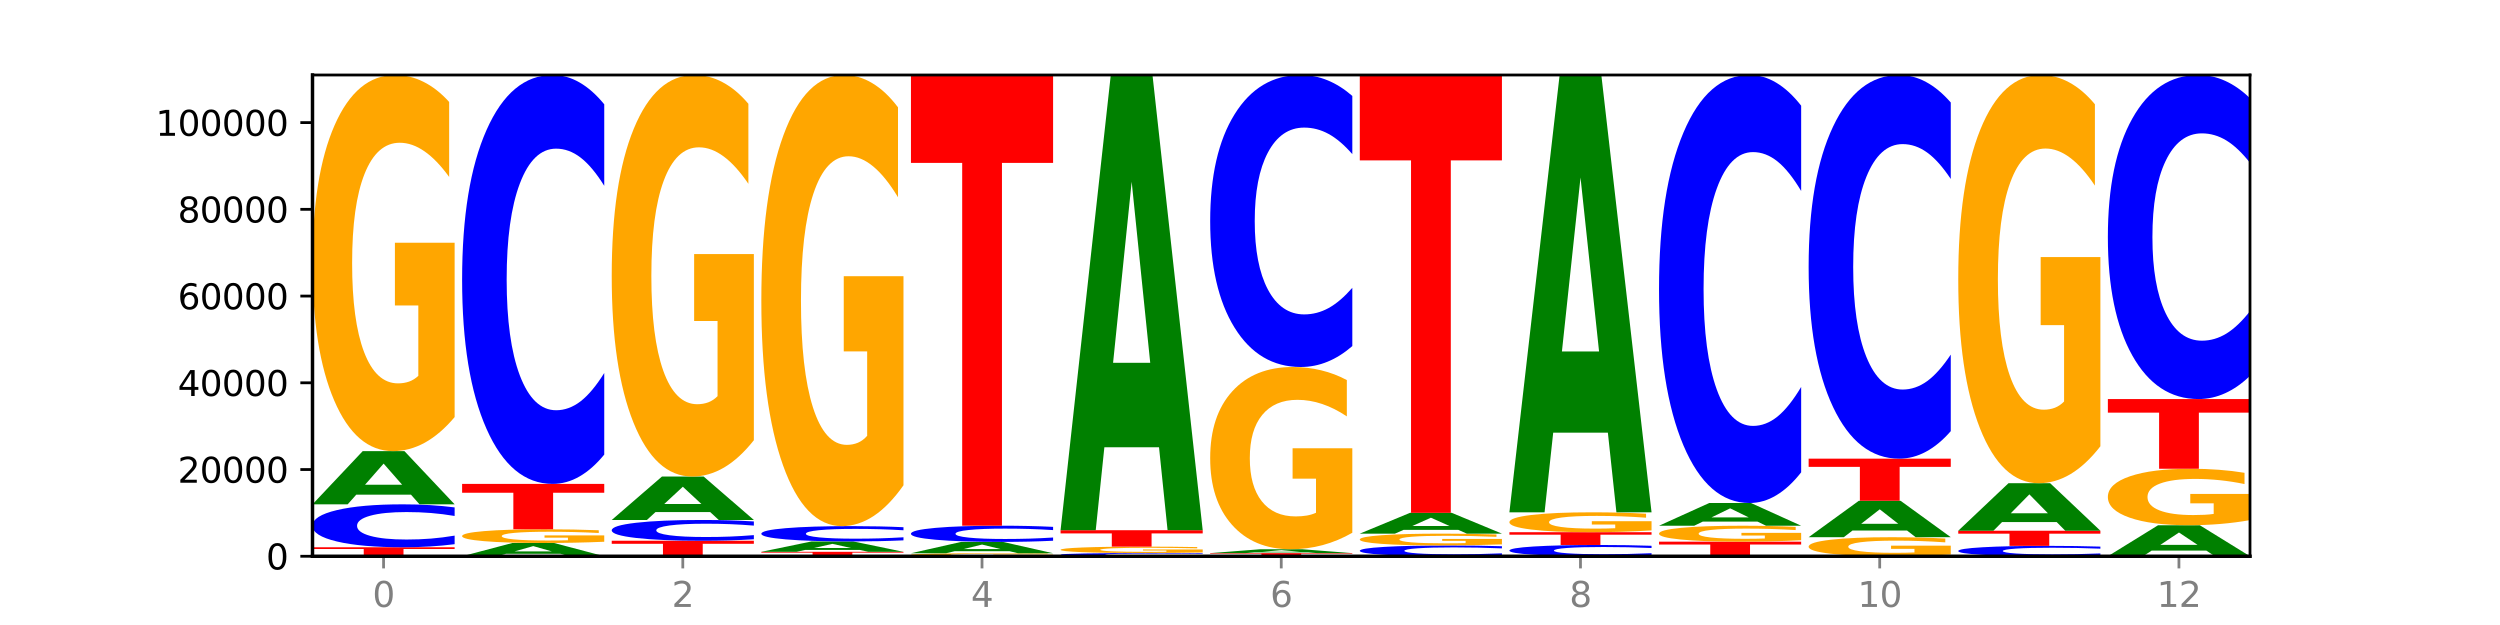 <?xml version="1.0" encoding="utf-8" standalone="no"?>
<!DOCTYPE svg PUBLIC "-//W3C//DTD SVG 1.1//EN"
  "http://www.w3.org/Graphics/SVG/1.1/DTD/svg11.dtd">
<svg xmlns:xlink="http://www.w3.org/1999/xlink" width="720pt" height="180pt" viewBox="0 0 720 180" xmlns="http://www.w3.org/2000/svg" version="1.1">
 <defs>
  <style type="text/css">*{stroke-linejoin: round; stroke-linecap: butt}</style>
 </defs>
 <g id="figure_1">
  <g id="patch_1">
   <path d="M 0 180 
L 720 180 
L 720 0 
L 0 0 
z
" style="fill: #ffffff"/>
  </g>
  <g id="axes_1">
   <g id="patch_2">
    <path d="M 90 160.2 
L 648 160.2 
L 648 21.6 
L 90 21.6 
z
" style="fill: #ffffff"/>
   </g>
   <g id="line2d_1">
    <path d="M 90 160.2 
L 648 160.2 
" clip-path="url(#p55a8024dea)" style="fill: none; stroke: #000000; stroke-width: 0.5; stroke-linecap: square"/>
   </g>
   <g id="patch_3">
    <path d="M 90 157.614 
L 130.934 157.614 
L 130.934 158.118 
L 116.208 158.118 
L 116.208 160.2 
L 104.755 160.2 
L 104.755 158.118 
L 90 158.118 
L 90 157.614 
z
" clip-path="url(#p55a8024dea)" style="fill: #ff0000"/>
   </g>
   <g id="patch_4">
    <path d="M 130.934 156.727 
Q 127.51 157.167 123.808 157.389 
Q 120.105 157.614 116.073 157.614 
Q 104.047 157.614 97.024 155.948 
Q 90 154.282 90 151.434 
Q 90 148.575 97.024 146.912 
Q 104.047 145.246 116.073 145.246 
Q 120.105 145.246 123.808 145.471 
Q 127.51 145.693 130.934 146.133 
L 130.934 148.598 
Q 127.479 148.015 124.127 147.745 
Q 120.776 147.474 117.073 147.474 
Q 110.431 147.474 106.625 148.529 
Q 102.83 149.582 102.83 151.434 
Q 102.83 153.278 106.625 154.333 
Q 110.431 155.386 117.073 155.386 
Q 120.776 155.386 124.127 155.115 
Q 127.479 154.842 130.934 154.259 
L 130.934 156.727 
z
" clip-path="url(#p55a8024dea)" style="fill: #0000ff"/>
   </g>
   <g id="patch_5">
    <path d="M 118.355 142.455 
L 102.613 142.455 
L 100.127 145.246 
L 90 145.246 
L 104.462 129.923 
L 116.472 129.923 
L 130.934 145.246 
L 120.816 145.246 
L 118.355 142.455 
z
M 105.123 139.611 
L 115.819 139.611 
L 110.48 133.515 
L 105.123 139.611 
z
" clip-path="url(#p55a8024dea)" style="fill: #008000"/>
   </g>
   <g id="patch_6">
    <path d="M 130.934 120.122 
Q 126.806 125.022 122.366 127.484 
Q 117.926 129.923 113.192 129.923 
Q 102.495 129.923 96.247 115.333 
Q 90 100.744 90 75.795 
Q 90 50.555 96.358 36.077 
Q 102.724 21.6 113.797 21.6 
Q 118.063 21.6 121.971 23.569 
Q 125.889 25.516 129.356 29.364 
L 129.356 50.957 
Q 125.779 46.012 122.237 43.573 
Q 118.696 41.112 115.137 41.112 
Q 108.55 41.112 104.981 50.107 
Q 101.412 59.08 101.412 75.795 
Q 101.412 92.353 104.853 101.393 
Q 108.293 110.411 114.623 110.411 
Q 116.348 110.411 117.825 109.896 
Q 119.302 109.359 120.476 108.24 
L 120.476 87.967 
L 113.733 87.967 
L 113.733 69.91 
L 130.934 69.91 
L 130.934 120.122 
z
" clip-path="url(#p55a8024dea)" style="fill: #ffa600"/>
   </g>
   <g id="patch_7">
    <path d="M 161.444 159.504 
L 145.701 159.504 
L 143.216 160.2 
L 133.089 160.2 
L 147.551 156.381 
L 159.561 156.381 
L 174.023 160.2 
L 163.905 160.2 
L 161.444 159.504 
z
M 148.212 158.795 
L 158.908 158.795 
L 153.569 157.276 
L 148.212 158.795 
z
" clip-path="url(#p55a8024dea)" style="fill: #008000"/>
   </g>
   <g id="patch_8">
    <path d="M 174.023 156.024 
Q 169.895 156.202 165.455 156.292 
Q 161.014 156.381 156.281 156.381 
Q 145.584 156.381 139.336 155.849 
Q 133.089 155.317 133.089 154.408 
Q 133.089 153.488 139.446 152.96 
Q 145.813 152.432 156.886 152.432 
Q 161.152 152.432 165.06 152.504 
Q 168.977 152.575 172.445 152.715 
L 172.445 153.502 
Q 168.867 153.322 165.326 153.233 
Q 161.785 153.143 158.226 153.143 
Q 151.639 153.143 148.07 153.471 
Q 144.501 153.798 144.501 154.408 
Q 144.501 155.011 147.941 155.341 
Q 151.382 155.67 157.712 155.67 
Q 159.437 155.67 160.914 155.651 
Q 162.391 155.631 163.565 155.591 
L 163.565 154.852 
L 156.822 154.852 
L 156.822 154.193 
L 174.023 154.193 
L 174.023 156.024 
z
" clip-path="url(#p55a8024dea)" style="fill: #ffa600"/>
   </g>
   <g id="patch_9">
    <path d="M 133.089 139.363 
L 174.023 139.363 
L 174.023 141.912 
L 159.296 141.912 
L 159.296 152.432 
L 147.844 152.432 
L 147.844 141.912 
L 133.089 141.912 
L 133.089 139.363 
z
" clip-path="url(#p55a8024dea)" style="fill: #ff0000"/>
   </g>
   <g id="patch_10">
    <path d="M 174.023 130.922 
Q 170.599 135.106 166.897 137.222 
Q 163.194 139.363 159.161 139.363 
Q 147.136 139.363 140.112 123.502 
Q 133.089 107.641 133.089 80.518 
Q 133.089 53.297 140.112 37.461 
Q 147.136 21.6 159.161 21.6 
Q 163.194 21.6 166.897 23.741 
Q 170.599 25.857 174.023 30.041 
L 174.023 53.516 
Q 170.568 47.97 167.216 45.391 
Q 163.864 42.812 160.162 42.812 
Q 153.52 42.812 149.714 52.859 
Q 145.919 62.881 145.919 80.518 
Q 145.919 98.081 149.714 108.128 
Q 153.52 118.15 160.162 118.15 
Q 163.864 118.15 167.216 115.572 
Q 170.568 112.969 174.023 107.423 
L 174.023 130.922 
z
" clip-path="url(#p55a8024dea)" style="fill: #0000ff"/>
   </g>
   <g id="patch_11">
    <path d="M 176.178 155.74 
L 217.112 155.74 
L 217.112 156.61 
L 202.385 156.61 
L 202.385 160.2 
L 190.933 160.2 
L 190.933 156.61 
L 176.178 156.61 
L 176.178 155.74 
z
" clip-path="url(#p55a8024dea)" style="fill: #ff0000"/>
   </g>
   <g id="patch_12">
    <path d="M 217.112 155.311 
Q 213.688 155.524 209.985 155.631 
Q 206.283 155.74 202.25 155.74 
Q 190.225 155.74 183.201 154.934 
Q 176.178 154.127 176.178 152.747 
Q 176.178 151.363 183.201 150.557 
Q 190.225 149.751 202.25 149.751 
Q 206.283 149.751 209.985 149.86 
Q 213.688 149.967 217.112 150.18 
L 217.112 151.374 
Q 213.657 151.092 210.305 150.961 
Q 206.953 150.83 203.251 150.83 
Q 196.609 150.83 192.803 151.341 
Q 189.008 151.85 189.008 152.747 
Q 189.008 153.641 192.803 154.152 
Q 196.609 154.661 203.251 154.661 
Q 206.953 154.661 210.305 154.53 
Q 213.657 154.398 217.112 154.116 
L 217.112 155.311 
z
" clip-path="url(#p55a8024dea)" style="fill: #0000ff"/>
   </g>
   <g id="patch_13">
    <path d="M 204.533 147.473 
L 188.79 147.473 
L 186.304 149.751 
L 176.178 149.751 
L 190.64 137.246 
L 202.65 137.246 
L 217.112 149.751 
L 206.993 149.751 
L 204.533 147.473 
z
M 191.301 145.152 
L 201.997 145.152 
L 196.657 140.178 
L 191.301 145.152 
z
" clip-path="url(#p55a8024dea)" style="fill: #008000"/>
   </g>
   <g id="patch_14">
    <path d="M 217.112 126.783 
Q 212.984 132.014 208.543 134.642 
Q 204.103 137.246 199.369 137.246 
Q 188.673 137.246 182.425 121.67 
Q 176.178 106.095 176.178 79.459 
Q 176.178 52.512 182.535 37.056 
Q 188.902 21.6 199.975 21.6 
Q 204.241 21.6 208.149 23.702 
Q 212.066 25.781 215.534 29.889 
L 215.534 52.942 
Q 211.956 47.663 208.415 45.059 
Q 204.874 42.431 201.314 42.431 
Q 194.727 42.431 191.159 52.034 
Q 187.59 61.614 187.59 79.459 
Q 187.59 97.137 191.03 106.788 
Q 194.471 116.415 200.801 116.415 
Q 202.525 116.415 204.002 115.865 
Q 205.479 115.292 206.654 114.098 
L 206.654 92.454 
L 199.911 92.454 
L 199.911 73.176 
L 217.112 73.176 
L 217.112 126.783 
z
" clip-path="url(#p55a8024dea)" style="fill: #ffa600"/>
   </g>
   <g id="patch_15">
    <path d="M 219.266 158.922 
L 260.201 158.922 
L 260.201 159.172 
L 245.474 159.172 
L 245.474 160.2 
L 234.022 160.2 
L 234.022 159.172 
L 219.266 159.172 
L 219.266 158.922 
z
" clip-path="url(#p55a8024dea)" style="fill: #ff0000"/>
   </g>
   <g id="patch_16">
    <path d="M 247.622 158.378 
L 231.879 158.378 
L 229.393 158.922 
L 219.266 158.922 
L 233.729 155.935 
L 245.739 155.935 
L 260.201 158.922 
L 250.082 158.922 
L 247.622 158.378 
z
M 234.39 157.824 
L 245.086 157.824 
L 239.746 156.636 
L 234.39 157.824 
z
" clip-path="url(#p55a8024dea)" style="fill: #008000"/>
   </g>
   <g id="patch_17">
    <path d="M 260.201 155.619 
Q 256.777 155.776 253.074 155.855 
Q 249.372 155.935 245.339 155.935 
Q 233.313 155.935 226.29 155.341 
Q 219.266 154.746 219.266 153.73 
Q 219.266 152.71 226.29 152.116 
Q 233.313 151.522 245.339 151.522 
Q 249.372 151.522 253.074 151.602 
Q 256.777 151.681 260.201 151.838 
L 260.201 152.718 
Q 256.746 152.51 253.394 152.413 
Q 250.042 152.317 246.339 152.317 
Q 239.697 152.317 235.892 152.693 
Q 232.096 153.069 232.096 153.73 
Q 232.096 154.388 235.892 154.765 
Q 239.697 155.14 246.339 155.14 
Q 250.042 155.14 253.394 155.044 
Q 256.746 154.946 260.201 154.738 
L 260.201 155.619 
z
" clip-path="url(#p55a8024dea)" style="fill: #0000ff"/>
   </g>
   <g id="patch_18">
    <path d="M 260.201 139.767 
Q 256.072 145.644 251.632 148.596 
Q 247.192 151.522 242.458 151.522 
Q 231.761 151.522 225.514 134.023 
Q 219.266 116.525 219.266 86.601 
Q 219.266 56.328 225.624 38.964 
Q 231.991 21.6 243.064 21.6 
Q 247.33 21.6 251.238 23.962 
Q 255.155 26.297 258.623 30.913 
L 258.623 56.811 
Q 255.045 50.88 251.504 47.955 
Q 247.963 45.003 244.403 45.003 
Q 237.816 45.003 234.248 55.791 
Q 230.679 66.553 230.679 86.601 
Q 230.679 106.461 234.119 117.303 
Q 237.559 128.119 243.889 128.119 
Q 245.614 128.119 247.091 127.502 
Q 248.568 126.858 249.742 125.516 
L 249.742 101.201 
L 243 101.201 
L 243 79.543 
L 260.201 79.543 
L 260.201 139.767 
z
" clip-path="url(#p55a8024dea)" style="fill: #ffa600"/>
   </g>
   <g id="patch_19">
    <path d="M 303.29 160.122 
Q 299.161 160.161 294.721 160.181 
Q 290.281 160.2 285.547 160.2 
Q 274.85 160.2 268.603 160.083 
Q 262.355 159.967 262.355 159.768 
Q 262.355 159.566 268.713 159.45 
Q 275.08 159.335 286.153 159.335 
Q 290.418 159.335 294.327 159.35 
Q 298.244 159.366 301.712 159.397 
L 301.712 159.569 
Q 298.134 159.53 294.593 159.51 
Q 291.051 159.49 287.492 159.49 
Q 280.905 159.49 277.336 159.562 
Q 273.768 159.634 273.768 159.768 
Q 273.768 159.9 277.208 159.972 
Q 280.648 160.044 286.978 160.044 
Q 288.703 160.044 290.18 160.04 
Q 291.657 160.036 292.831 160.027 
L 292.831 159.865 
L 286.088 159.865 
L 286.088 159.721 
L 303.29 159.721 
L 303.29 160.122 
z
" clip-path="url(#p55a8024dea)" style="fill: #ffa600"/>
   </g>
   <g id="patch_20">
    <path d="M 290.71 158.739 
L 274.968 158.739 
L 272.482 159.335 
L 262.355 159.335 
L 276.817 156.068 
L 288.827 156.068 
L 303.29 159.335 
L 293.171 159.335 
L 290.71 158.739 
z
M 277.479 158.133 
L 288.175 158.133 
L 282.835 156.834 
L 277.479 158.133 
z
" clip-path="url(#p55a8024dea)" style="fill: #008000"/>
   </g>
   <g id="patch_21">
    <path d="M 303.29 155.733 
Q 299.865 155.899 296.163 155.983 
Q 292.46 156.068 288.428 156.068 
Q 276.402 156.068 269.379 155.439 
Q 262.355 154.811 262.355 153.736 
Q 262.355 152.658 269.379 152.03 
Q 276.402 151.402 288.428 151.402 
Q 292.46 151.402 296.163 151.487 
Q 299.865 151.57 303.29 151.736 
L 303.29 152.666 
Q 299.835 152.447 296.483 152.344 
Q 293.131 152.242 289.428 152.242 
Q 282.786 152.242 278.981 152.64 
Q 275.185 153.037 275.185 153.736 
Q 275.185 154.432 278.981 154.83 
Q 282.786 155.227 289.428 155.227 
Q 293.131 155.227 296.483 155.125 
Q 299.835 155.022 303.29 154.802 
L 303.29 155.733 
z
" clip-path="url(#p55a8024dea)" style="fill: #0000ff"/>
   </g>
   <g id="patch_22">
    <path d="M 262.355 21.6 
L 303.29 21.6 
L 303.29 46.915 
L 288.563 46.915 
L 288.563 151.402 
L 277.111 151.402 
L 277.111 46.915 
L 262.355 46.915 
L 262.355 21.6 
z
" clip-path="url(#p55a8024dea)" style="fill: #ff0000"/>
   </g>
   <g id="patch_23">
    <path d="M 346.378 160.133 
Q 342.954 160.166 339.252 160.183 
Q 335.549 160.2 331.517 160.2 
Q 319.491 160.2 312.468 160.075 
Q 305.444 159.949 305.444 159.735 
Q 305.444 159.52 312.468 159.395 
Q 319.491 159.27 331.517 159.27 
Q 335.549 159.27 339.252 159.287 
Q 342.954 159.303 346.378 159.336 
L 346.378 159.522 
Q 342.923 159.478 339.571 159.458 
Q 336.22 159.437 332.517 159.437 
Q 325.875 159.437 322.069 159.517 
Q 318.274 159.596 318.274 159.735 
Q 318.274 159.874 322.069 159.953 
Q 325.875 160.032 332.517 160.032 
Q 336.22 160.032 339.571 160.012 
Q 342.923 159.991 346.378 159.948 
L 346.378 160.133 
z
" clip-path="url(#p55a8024dea)" style="fill: #0000ff"/>
   </g>
   <g id="patch_24">
    <path d="M 346.378 159.103 
Q 342.25 159.186 337.81 159.228 
Q 333.37 159.27 328.636 159.27 
Q 317.939 159.27 311.692 159.022 
Q 305.444 158.774 305.444 158.35 
Q 305.444 157.922 311.802 157.676 
Q 318.168 157.43 329.241 157.43 
Q 333.507 157.43 337.415 157.463 
Q 341.333 157.497 344.8 157.562 
L 344.8 157.929 
Q 341.223 157.845 337.681 157.803 
Q 334.14 157.761 330.581 157.761 
Q 323.994 157.761 320.425 157.914 
Q 316.856 158.067 316.856 158.35 
Q 316.856 158.632 320.297 158.785 
Q 323.737 158.938 330.067 158.938 
Q 331.792 158.938 333.269 158.929 
Q 334.746 158.92 335.92 158.901 
L 335.92 158.557 
L 329.177 158.557 
L 329.177 158.25 
L 346.378 158.25 
L 346.378 159.103 
z
" clip-path="url(#p55a8024dea)" style="fill: #ffa600"/>
   </g>
   <g id="patch_25">
    <path d="M 305.444 152.703 
L 346.378 152.703 
L 346.378 153.625 
L 331.652 153.625 
L 331.652 157.43 
L 320.199 157.43 
L 320.199 153.625 
L 305.444 153.625 
L 305.444 152.703 
z
" clip-path="url(#p55a8024dea)" style="fill: #ff0000"/>
   </g>
   <g id="patch_26">
    <path d="M 333.799 128.82 
L 318.057 128.82 
L 315.571 152.703 
L 305.444 152.703 
L 319.906 21.6 
L 331.916 21.6 
L 346.378 152.703 
L 336.26 152.703 
L 333.799 128.82 
z
M 320.567 104.488 
L 331.263 104.488 
L 325.924 52.339 
L 320.567 104.488 
z
" clip-path="url(#p55a8024dea)" style="fill: #008000"/>
   </g>
   <g id="patch_27">
    <path d="M 348.533 159.302 
L 389.467 159.302 
L 389.467 159.477 
L 374.74 159.477 
L 374.74 160.2 
L 363.288 160.2 
L 363.288 159.477 
L 348.533 159.477 
L 348.533 159.302 
z
" clip-path="url(#p55a8024dea)" style="fill: #ff0000"/>
   </g>
   <g id="patch_28">
    <path d="M 376.888 159.098 
L 361.145 159.098 
L 358.66 159.302 
L 348.533 159.302 
L 362.995 158.182 
L 375.005 158.182 
L 389.467 159.302 
L 379.349 159.302 
L 376.888 159.098 
z
M 363.656 158.89 
L 374.352 158.89 
L 369.013 158.444 
L 363.656 158.89 
z
" clip-path="url(#p55a8024dea)" style="fill: #008000"/>
   </g>
   <g id="patch_29">
    <path d="M 389.467 153.433 
Q 385.339 155.808 380.899 157 
Q 376.458 158.182 371.725 158.182 
Q 361.028 158.182 354.78 151.113 
Q 348.533 144.044 348.533 131.956 
Q 348.533 119.726 354.89 112.712 
Q 361.257 105.697 372.33 105.697 
Q 376.596 105.697 380.504 106.651 
Q 384.421 107.594 387.889 109.459 
L 387.889 119.921 
Q 384.311 117.525 380.77 116.344 
Q 377.229 115.151 373.67 115.151 
Q 367.083 115.151 363.514 119.509 
Q 359.945 123.857 359.945 131.956 
Q 359.945 139.979 363.386 144.359 
Q 366.826 148.728 373.156 148.728 
Q 374.881 148.728 376.358 148.479 
Q 377.835 148.218 379.009 147.676 
L 379.009 137.854 
L 372.266 137.854 
L 372.266 129.104 
L 389.467 129.104 
L 389.467 153.433 
z
" clip-path="url(#p55a8024dea)" style="fill: #ffa600"/>
   </g>
   <g id="patch_30">
    <path d="M 389.467 99.669 
Q 386.043 102.657 382.341 104.168 
Q 378.638 105.697 374.605 105.697 
Q 362.58 105.697 355.556 94.371 
Q 348.533 83.044 348.533 63.675 
Q 348.533 44.236 355.556 32.926 
Q 362.58 21.6 374.605 21.6 
Q 378.638 21.6 382.341 23.129 
Q 386.043 24.64 389.467 27.628 
L 389.467 44.392 
Q 386.012 40.431 382.66 38.59 
Q 379.308 36.748 375.606 36.748 
Q 368.964 36.748 365.158 43.923 
Q 361.363 51.08 361.363 63.675 
Q 361.363 76.217 365.158 83.392 
Q 368.964 90.549 375.606 90.549 
Q 379.308 90.549 382.66 88.707 
Q 386.012 86.849 389.467 82.888 
L 389.467 99.669 
z
" clip-path="url(#p55a8024dea)" style="fill: #0000ff"/>
   </g>
   <g id="patch_31">
    <path d="M 432.556 159.977 
Q 429.132 160.088 425.429 160.143 
Q 421.727 160.2 417.694 160.2 
Q 405.669 160.2 398.645 159.781 
Q 391.622 159.362 391.622 158.646 
Q 391.622 157.927 398.645 157.509 
Q 405.669 157.09 417.694 157.09 
Q 421.727 157.09 425.429 157.147 
Q 429.132 157.203 432.556 157.313 
L 432.556 157.933 
Q 429.101 157.787 425.749 157.719 
Q 422.397 157.65 418.695 157.65 
Q 412.053 157.65 408.247 157.916 
Q 404.452 158.18 404.452 158.646 
Q 404.452 159.11 408.247 159.375 
Q 412.053 159.64 418.695 159.64 
Q 422.397 159.64 425.749 159.572 
Q 429.101 159.503 432.556 159.357 
L 432.556 159.977 
z
" clip-path="url(#p55a8024dea)" style="fill: #0000ff"/>
   </g>
   <g id="patch_32">
    <path d="M 432.556 156.782 
Q 428.428 156.936 423.987 157.014 
Q 419.547 157.09 414.813 157.09 
Q 404.117 157.09 397.869 156.632 
Q 391.622 156.174 391.622 155.39 
Q 391.622 154.597 397.979 154.142 
Q 404.346 153.687 415.419 153.687 
Q 419.685 153.687 423.593 153.749 
Q 427.51 153.81 430.978 153.931 
L 430.978 154.609 
Q 427.4 154.454 423.859 154.378 
Q 420.318 154.3 416.758 154.3 
Q 410.171 154.3 406.603 154.583 
Q 403.034 154.865 403.034 155.39 
Q 403.034 155.91 406.474 156.194 
Q 409.915 156.477 416.245 156.477 
Q 417.969 156.477 419.446 156.461 
Q 420.923 156.444 422.098 156.409 
L 422.098 155.772 
L 415.355 155.772 
L 415.355 155.205 
L 432.556 155.205 
L 432.556 156.782 
z
" clip-path="url(#p55a8024dea)" style="fill: #ffa600"/>
   </g>
   <g id="patch_33">
    <path d="M 419.977 152.596 
L 404.234 152.596 
L 401.749 153.687 
L 391.622 153.687 
L 406.084 147.696 
L 418.094 147.696 
L 432.556 153.687 
L 422.437 153.687 
L 419.977 152.596 
z
M 406.745 151.484 
L 417.441 151.484 
L 412.101 149.101 
L 406.745 151.484 
z
" clip-path="url(#p55a8024dea)" style="fill: #008000"/>
   </g>
   <g id="patch_34">
    <path d="M 391.622 21.6 
L 432.556 21.6 
L 432.556 46.192 
L 417.829 46.192 
L 417.829 147.696 
L 406.377 147.696 
L 406.377 46.192 
L 391.622 46.192 
L 391.622 21.6 
z
" clip-path="url(#p55a8024dea)" style="fill: #ff0000"/>
   </g>
   <g id="patch_35">
    <path d="M 475.645 159.967 
Q 472.221 160.083 468.518 160.141 
Q 464.816 160.2 460.783 160.2 
Q 448.757 160.2 441.734 159.763 
Q 434.71 159.325 434.71 158.577 
Q 434.71 157.826 441.734 157.389 
Q 448.757 156.952 460.783 156.952 
Q 464.816 156.952 468.518 157.011 
Q 472.221 157.069 475.645 157.185 
L 475.645 157.832 
Q 472.19 157.679 468.838 157.608 
Q 465.486 157.537 461.783 157.537 
Q 455.142 157.537 451.336 157.814 
Q 447.54 158.09 447.54 158.577 
Q 447.54 159.061 451.336 159.338 
Q 455.142 159.615 461.783 159.615 
Q 465.486 159.615 468.838 159.544 
Q 472.19 159.472 475.645 159.319 
L 475.645 159.967 
z
" clip-path="url(#p55a8024dea)" style="fill: #0000ff"/>
   </g>
   <g id="patch_36">
    <path d="M 434.71 153.275 
L 475.645 153.275 
L 475.645 153.992 
L 460.918 153.992 
L 460.918 156.952 
L 449.466 156.952 
L 449.466 153.992 
L 434.71 153.992 
L 434.71 153.275 
z
" clip-path="url(#p55a8024dea)" style="fill: #ff0000"/>
   </g>
   <g id="patch_37">
    <path d="M 475.645 152.757 
Q 471.516 153.016 467.076 153.146 
Q 462.636 153.275 457.902 153.275 
Q 447.205 153.275 440.958 152.503 
Q 434.71 151.732 434.71 150.412 
Q 434.71 149.077 441.068 148.311 
Q 447.435 147.545 458.508 147.545 
Q 462.774 147.545 466.682 147.649 
Q 470.599 147.752 474.067 147.956 
L 474.067 149.098 
Q 470.489 148.837 466.948 148.708 
Q 463.407 148.577 459.847 148.577 
Q 453.26 148.577 449.692 149.053 
Q 446.123 149.528 446.123 150.412 
Q 446.123 151.288 449.563 151.766 
Q 453.003 152.243 459.333 152.243 
Q 461.058 152.243 462.535 152.216 
Q 464.012 152.187 465.186 152.128 
L 465.186 151.056 
L 458.444 151.056 
L 458.444 150.101 
L 475.645 150.101 
L 475.645 152.757 
z
" clip-path="url(#p55a8024dea)" style="fill: #ffa600"/>
   </g>
   <g id="patch_38">
    <path d="M 463.066 124.602 
L 447.323 124.602 
L 444.837 147.545 
L 434.71 147.545 
L 449.173 21.6 
L 461.183 21.6 
L 475.645 147.545 
L 465.526 147.545 
L 463.066 124.602 
z
M 449.834 101.227 
L 460.53 101.227 
L 455.19 51.129 
L 449.834 101.227 
z
" clip-path="url(#p55a8024dea)" style="fill: #008000"/>
   </g>
   <g id="patch_39">
    <path d="M 477.799 156.001 
L 518.734 156.001 
L 518.734 156.82 
L 504.007 156.82 
L 504.007 160.2 
L 492.555 160.2 
L 492.555 156.82 
L 477.799 156.82 
L 477.799 156.001 
z
" clip-path="url(#p55a8024dea)" style="fill: #ff0000"/>
   </g>
   <g id="patch_40">
    <path d="M 518.734 155.586 
Q 514.605 155.794 510.165 155.898 
Q 505.725 156.001 500.991 156.001 
Q 490.294 156.001 484.047 155.383 
Q 477.799 154.765 477.799 153.708 
Q 477.799 152.639 484.157 152.025 
Q 490.524 151.412 501.597 151.412 
Q 505.862 151.412 509.771 151.495 
Q 513.688 151.578 517.156 151.741 
L 517.156 152.656 
Q 513.578 152.446 510.037 152.343 
Q 506.495 152.238 502.936 152.238 
Q 496.349 152.238 492.78 152.62 
Q 489.212 153 489.212 153.708 
Q 489.212 154.41 492.652 154.793 
Q 496.092 155.175 502.422 155.175 
Q 504.147 155.175 505.624 155.153 
Q 507.101 155.13 508.275 155.083 
L 508.275 154.224 
L 501.532 154.224 
L 501.532 153.459 
L 518.734 153.459 
L 518.734 155.586 
z
" clip-path="url(#p55a8024dea)" style="fill: #ffa600"/>
   </g>
   <g id="patch_41">
    <path d="M 506.154 150.219 
L 490.412 150.219 
L 487.926 151.412 
L 477.799 151.412 
L 492.261 144.865 
L 504.271 144.865 
L 518.734 151.412 
L 508.615 151.412 
L 506.154 150.219 
z
M 492.923 149.004 
L 503.619 149.004 
L 498.279 146.4 
L 492.923 149.004 
z
" clip-path="url(#p55a8024dea)" style="fill: #008000"/>
   </g>
   <g id="patch_42">
    <path d="M 518.734 136.03 
Q 515.31 140.409 511.607 142.624 
Q 507.904 144.865 503.872 144.865 
Q 491.846 144.865 484.823 128.263 
Q 477.799 111.662 477.799 83.271 
Q 477.799 54.778 484.823 38.202 
Q 491.846 21.6 503.872 21.6 
Q 507.904 21.6 511.607 23.841 
Q 515.31 26.056 518.734 30.436 
L 518.734 55.007 
Q 515.279 49.202 511.927 46.503 
Q 508.575 43.804 504.872 43.804 
Q 498.23 43.804 494.425 54.32 
Q 490.629 64.81 490.629 83.271 
Q 490.629 101.655 494.425 112.171 
Q 498.23 122.662 504.872 122.662 
Q 508.575 122.662 511.927 119.963 
Q 515.279 117.238 518.734 111.433 
L 518.734 136.03 
z
" clip-path="url(#p55a8024dea)" style="fill: #0000ff"/>
   </g>
   <g id="patch_43">
    <path d="M 561.822 159.704 
Q 557.694 159.952 553.254 160.076 
Q 548.814 160.2 544.08 160.2 
Q 533.383 160.2 527.136 159.461 
Q 520.888 158.722 520.888 157.459 
Q 520.888 156.18 527.246 155.447 
Q 533.612 154.714 544.685 154.714 
Q 548.951 154.714 552.859 154.813 
Q 556.777 154.912 560.244 155.107 
L 560.244 156.201 
Q 556.667 155.95 553.125 155.827 
Q 549.584 155.702 546.025 155.702 
Q 539.438 155.702 535.869 156.158 
Q 532.3 156.612 532.3 157.459 
Q 532.3 158.297 535.741 158.755 
Q 539.181 159.212 545.511 159.212 
Q 547.236 159.212 548.713 159.186 
Q 550.19 159.159 551.364 159.102 
L 551.364 158.075 
L 544.621 158.075 
L 544.621 157.161 
L 561.822 157.161 
L 561.822 159.704 
z
" clip-path="url(#p55a8024dea)" style="fill: #ffa600"/>
   </g>
   <g id="patch_44">
    <path d="M 549.243 152.803 
L 533.501 152.803 
L 531.015 154.714 
L 520.888 154.714 
L 535.35 144.223 
L 547.36 144.223 
L 561.822 154.714 
L 551.704 154.714 
L 549.243 152.803 
z
M 536.011 150.856 
L 546.707 150.856 
L 541.368 146.683 
L 536.011 150.856 
z
" clip-path="url(#p55a8024dea)" style="fill: #008000"/>
   </g>
   <g id="patch_45">
    <path d="M 520.888 132.092 
L 561.822 132.092 
L 561.822 134.458 
L 547.096 134.458 
L 547.096 144.223 
L 535.643 144.223 
L 535.643 134.458 
L 520.888 134.458 
L 520.888 132.092 
z
" clip-path="url(#p55a8024dea)" style="fill: #ff0000"/>
   </g>
   <g id="patch_46">
    <path d="M 561.822 124.172 
Q 558.398 128.098 554.696 130.083 
Q 550.993 132.092 546.961 132.092 
Q 534.935 132.092 527.912 117.21 
Q 520.888 102.329 520.888 76.88 
Q 520.888 51.34 527.912 36.481 
Q 534.935 21.6 546.961 21.6 
Q 550.993 21.6 554.696 23.609 
Q 558.398 25.594 561.822 29.52 
L 561.822 51.545 
Q 558.367 46.341 555.015 43.922 
Q 551.664 41.503 547.961 41.503 
Q 541.319 41.503 537.513 50.929 
Q 533.718 60.333 533.718 76.88 
Q 533.718 93.359 537.513 102.786 
Q 541.319 112.189 547.961 112.189 
Q 551.664 112.189 555.015 109.77 
Q 558.367 107.328 561.822 102.124 
L 561.822 124.172 
z
" clip-path="url(#p55a8024dea)" style="fill: #0000ff"/>
   </g>
   <g id="patch_47">
    <path d="M 604.911 159.986 
Q 601.487 160.092 597.785 160.146 
Q 594.082 160.2 590.049 160.2 
Q 578.024 160.2 571 159.797 
Q 563.977 159.394 563.977 158.705 
Q 563.977 158.013 571 157.611 
Q 578.024 157.208 590.049 157.208 
Q 594.082 157.208 597.785 157.262 
Q 601.487 157.316 604.911 157.422 
L 604.911 158.019 
Q 601.456 157.878 598.104 157.812 
Q 594.752 157.747 591.05 157.747 
Q 584.408 157.747 580.602 158.002 
Q 576.807 158.257 576.807 158.705 
Q 576.807 159.151 580.602 159.406 
Q 584.408 159.661 591.05 159.661 
Q 594.752 159.661 598.104 159.595 
Q 601.456 159.529 604.911 159.388 
L 604.911 159.986 
z
" clip-path="url(#p55a8024dea)" style="fill: #0000ff"/>
   </g>
   <g id="patch_48">
    <path d="M 563.977 152.85 
L 604.911 152.85 
L 604.911 153.7 
L 590.184 153.7 
L 590.184 157.208 
L 578.732 157.208 
L 578.732 153.7 
L 563.977 153.7 
L 563.977 152.85 
z
" clip-path="url(#p55a8024dea)" style="fill: #ff0000"/>
   </g>
   <g id="patch_49">
    <path d="M 592.332 150.358 
L 576.589 150.358 
L 574.104 152.85 
L 563.977 152.85 
L 578.439 139.169 
L 590.449 139.169 
L 604.911 152.85 
L 594.793 152.85 
L 592.332 150.358 
z
M 579.1 147.819 
L 589.796 147.819 
L 584.457 142.377 
L 579.1 147.819 
z
" clip-path="url(#p55a8024dea)" style="fill: #008000"/>
   </g>
   <g id="patch_50">
    <path d="M 604.911 128.532 
Q 600.783 133.85 596.343 136.522 
Q 591.902 139.169 587.169 139.169 
Q 576.472 139.169 570.224 123.335 
Q 563.977 107.5 563.977 80.421 
Q 563.977 53.026 570.334 37.313 
Q 576.701 21.6 587.774 21.6 
Q 592.04 21.6 595.948 23.737 
Q 599.865 25.85 603.333 30.027 
L 603.333 53.463 
Q 599.755 48.096 596.214 45.449 
Q 592.673 42.778 589.114 42.778 
Q 582.527 42.778 578.958 52.541 
Q 575.389 62.279 575.389 80.421 
Q 575.389 98.393 578.83 108.204 
Q 582.27 117.992 588.6 117.992 
Q 590.325 117.992 591.802 117.433 
Q 593.279 116.85 594.453 115.636 
L 594.453 93.633 
L 587.71 93.633 
L 587.71 74.034 
L 604.911 74.034 
L 604.911 128.532 
z
" clip-path="url(#p55a8024dea)" style="fill: #ffa600"/>
   </g>
   <g id="patch_51">
    <path d="M 635.421 158.573 
L 619.678 158.573 
L 617.193 160.2 
L 607.066 160.2 
L 621.528 151.267 
L 633.538 151.267 
L 648 160.2 
L 637.881 160.2 
L 635.421 158.573 
z
M 622.189 156.915 
L 632.885 156.915 
L 627.545 153.361 
L 622.189 156.915 
z
" clip-path="url(#p55a8024dea)" style="fill: #008000"/>
   </g>
   <g id="patch_52">
    <path d="M 648 149.795 
Q 643.872 150.531 639.431 150.901 
Q 634.991 151.267 630.257 151.267 
Q 619.561 151.267 613.313 149.076 
Q 607.066 146.885 607.066 143.139 
Q 607.066 139.348 613.423 137.174 
Q 619.79 135 630.863 135 
Q 635.129 135 639.037 135.296 
Q 642.954 135.588 646.422 136.166 
L 646.422 139.409 
Q 642.844 138.666 639.303 138.3 
Q 635.762 137.93 632.202 137.93 
Q 625.615 137.93 622.047 139.281 
Q 618.478 140.629 618.478 143.139 
Q 618.478 145.625 621.918 146.983 
Q 625.359 148.337 631.689 148.337 
Q 633.413 148.337 634.89 148.26 
Q 636.367 148.179 637.542 148.011 
L 637.542 144.967 
L 630.799 144.967 
L 630.799 142.255 
L 648 142.255 
L 648 149.795 
z
" clip-path="url(#p55a8024dea)" style="fill: #ffa600"/>
   </g>
   <g id="patch_53">
    <path d="M 607.066 114.929 
L 648 114.929 
L 648 118.843 
L 633.273 118.843 
L 633.273 135 
L 621.821 135 
L 621.821 118.843 
L 607.066 118.843 
L 607.066 114.929 
z
" clip-path="url(#p55a8024dea)" style="fill: #ff0000"/>
   </g>
   <g id="patch_54">
    <path d="M 648 108.239 
Q 644.576 111.555 640.873 113.232 
Q 637.171 114.929 633.138 114.929 
Q 621.113 114.929 614.089 102.359 
Q 607.066 89.789 607.066 68.293 
Q 607.066 46.72 614.089 34.17 
Q 621.113 21.6 633.138 21.6 
Q 637.171 21.6 640.873 23.297 
Q 644.576 24.974 648 28.29 
L 648 46.894 
Q 644.545 42.498 641.193 40.455 
Q 637.841 38.411 634.139 38.411 
Q 627.497 38.411 623.691 46.373 
Q 619.896 54.316 619.896 68.293 
Q 619.896 82.213 623.691 90.175 
Q 627.497 98.118 634.139 98.118 
Q 637.841 98.118 641.193 96.074 
Q 644.545 94.011 648 89.616 
L 648 108.239 
z
" clip-path="url(#p55a8024dea)" style="fill: #0000ff"/>
   </g>
   <g id="matplotlib.axis_1">
    <g id="xtick_1">
     <g id="line2d_2">
      <defs>
       <path id="m12c27d195f" d="M 0 0 
L 0 3.5 
" style="stroke: #808080; stroke-width: 0.8"/>
      </defs>
      <g>
       <use xlink:href="#m12c27d195f" x="110.467" y="160.2" style="fill: #808080; stroke: #808080; stroke-width: 0.8"/>
      </g>
     </g>
     <g id="text_1">
      <!-- 0 -->
      <g style="fill: #808080" transform="translate(107.286 174.798) scale(0.1 -0.1)">
       <defs>
        <path id="DejaVuSans-30" d="M 2034 4250 
Q 1547 4250 1301 3770 
Q 1056 3291 1056 2328 
Q 1056 1369 1301 889 
Q 1547 409 2034 409 
Q 2525 409 2770 889 
Q 3016 1369 3016 2328 
Q 3016 3291 2770 3770 
Q 2525 4250 2034 4250 
z
M 2034 4750 
Q 2819 4750 3233 4129 
Q 3647 3509 3647 2328 
Q 3647 1150 3233 529 
Q 2819 -91 2034 -91 
Q 1250 -91 836 529 
Q 422 1150 422 2328 
Q 422 3509 836 4129 
Q 1250 4750 2034 4750 
z
" transform="scale(0.016)"/>
       </defs>
       <use xlink:href="#DejaVuSans-30"/>
      </g>
     </g>
    </g>
    <g id="xtick_2">
     <g id="line2d_3">
      <g>
       <use xlink:href="#m12c27d195f" x="196.645" y="160.2" style="fill: #808080; stroke: #808080; stroke-width: 0.8"/>
      </g>
     </g>
     <g id="text_2">
      <!-- 2 -->
      <g style="fill: #808080" transform="translate(193.464 174.798) scale(0.1 -0.1)">
       <defs>
        <path id="DejaVuSans-32" d="M 1228 531 
L 3431 531 
L 3431 0 
L 469 0 
L 469 531 
Q 828 903 1448 1529 
Q 2069 2156 2228 2338 
Q 2531 2678 2651 2914 
Q 2772 3150 2772 3378 
Q 2772 3750 2511 3984 
Q 2250 4219 1831 4219 
Q 1534 4219 1204 4116 
Q 875 4013 500 3803 
L 500 4441 
Q 881 4594 1212 4672 
Q 1544 4750 1819 4750 
Q 2544 4750 2975 4387 
Q 3406 4025 3406 3419 
Q 3406 3131 3298 2873 
Q 3191 2616 2906 2266 
Q 2828 2175 2409 1742 
Q 1991 1309 1228 531 
z
" transform="scale(0.016)"/>
       </defs>
       <use xlink:href="#DejaVuSans-32"/>
      </g>
     </g>
    </g>
    <g id="xtick_3">
     <g id="line2d_4">
      <g>
       <use xlink:href="#m12c27d195f" x="282.822" y="160.2" style="fill: #808080; stroke: #808080; stroke-width: 0.8"/>
      </g>
     </g>
     <g id="text_3">
      <!-- 4 -->
      <g style="fill: #808080" transform="translate(279.641 174.798) scale(0.1 -0.1)">
       <defs>
        <path id="DejaVuSans-34" d="M 2419 4116 
L 825 1625 
L 2419 1625 
L 2419 4116 
z
M 2253 4666 
L 3047 4666 
L 3047 1625 
L 3713 1625 
L 3713 1100 
L 3047 1100 
L 3047 0 
L 2419 0 
L 2419 1100 
L 313 1100 
L 313 1709 
L 2253 4666 
z
" transform="scale(0.016)"/>
       </defs>
       <use xlink:href="#DejaVuSans-34"/>
      </g>
     </g>
    </g>
    <g id="xtick_4">
     <g id="line2d_5">
      <g>
       <use xlink:href="#m12c27d195f" x="369" y="160.2" style="fill: #808080; stroke: #808080; stroke-width: 0.8"/>
      </g>
     </g>
     <g id="text_4">
      <!-- 6 -->
      <g style="fill: #808080" transform="translate(365.819 174.798) scale(0.1 -0.1)">
       <defs>
        <path id="DejaVuSans-36" d="M 2113 2584 
Q 1688 2584 1439 2293 
Q 1191 2003 1191 1497 
Q 1191 994 1439 701 
Q 1688 409 2113 409 
Q 2538 409 2786 701 
Q 3034 994 3034 1497 
Q 3034 2003 2786 2293 
Q 2538 2584 2113 2584 
z
M 3366 4563 
L 3366 3988 
Q 3128 4100 2886 4159 
Q 2644 4219 2406 4219 
Q 1781 4219 1451 3797 
Q 1122 3375 1075 2522 
Q 1259 2794 1537 2939 
Q 1816 3084 2150 3084 
Q 2853 3084 3261 2657 
Q 3669 2231 3669 1497 
Q 3669 778 3244 343 
Q 2819 -91 2113 -91 
Q 1303 -91 875 529 
Q 447 1150 447 2328 
Q 447 3434 972 4092 
Q 1497 4750 2381 4750 
Q 2619 4750 2861 4703 
Q 3103 4656 3366 4563 
z
" transform="scale(0.016)"/>
       </defs>
       <use xlink:href="#DejaVuSans-36"/>
      </g>
     </g>
    </g>
    <g id="xtick_5">
     <g id="line2d_6">
      <g>
       <use xlink:href="#m12c27d195f" x="455.178" y="160.2" style="fill: #808080; stroke: #808080; stroke-width: 0.8"/>
      </g>
     </g>
     <g id="text_5">
      <!-- 8 -->
      <g style="fill: #808080" transform="translate(451.996 174.798) scale(0.1 -0.1)">
       <defs>
        <path id="DejaVuSans-38" d="M 2034 2216 
Q 1584 2216 1326 1975 
Q 1069 1734 1069 1313 
Q 1069 891 1326 650 
Q 1584 409 2034 409 
Q 2484 409 2743 651 
Q 3003 894 3003 1313 
Q 3003 1734 2745 1975 
Q 2488 2216 2034 2216 
z
M 1403 2484 
Q 997 2584 770 2862 
Q 544 3141 544 3541 
Q 544 4100 942 4425 
Q 1341 4750 2034 4750 
Q 2731 4750 3128 4425 
Q 3525 4100 3525 3541 
Q 3525 3141 3298 2862 
Q 3072 2584 2669 2484 
Q 3125 2378 3379 2068 
Q 3634 1759 3634 1313 
Q 3634 634 3220 271 
Q 2806 -91 2034 -91 
Q 1263 -91 848 271 
Q 434 634 434 1313 
Q 434 1759 690 2068 
Q 947 2378 1403 2484 
z
M 1172 3481 
Q 1172 3119 1398 2916 
Q 1625 2713 2034 2713 
Q 2441 2713 2670 2916 
Q 2900 3119 2900 3481 
Q 2900 3844 2670 4047 
Q 2441 4250 2034 4250 
Q 1625 4250 1398 4047 
Q 1172 3844 1172 3481 
z
" transform="scale(0.016)"/>
       </defs>
       <use xlink:href="#DejaVuSans-38"/>
      </g>
     </g>
    </g>
    <g id="xtick_6">
     <g id="line2d_7">
      <g>
       <use xlink:href="#m12c27d195f" x="541.355" y="160.2" style="fill: #808080; stroke: #808080; stroke-width: 0.8"/>
      </g>
     </g>
     <g id="text_6">
      <!-- 10 -->
      <g style="fill: #808080" transform="translate(534.993 174.798) scale(0.1 -0.1)">
       <defs>
        <path id="DejaVuSans-31" d="M 794 531 
L 1825 531 
L 1825 4091 
L 703 3866 
L 703 4441 
L 1819 4666 
L 2450 4666 
L 2450 531 
L 3481 531 
L 3481 0 
L 794 0 
L 794 531 
z
" transform="scale(0.016)"/>
       </defs>
       <use xlink:href="#DejaVuSans-31"/>
       <use xlink:href="#DejaVuSans-30" x="63.623"/>
      </g>
     </g>
    </g>
    <g id="xtick_7">
     <g id="line2d_8">
      <g>
       <use xlink:href="#m12c27d195f" x="627.533" y="160.2" style="fill: #808080; stroke: #808080; stroke-width: 0.8"/>
      </g>
     </g>
     <g id="text_7">
      <!-- 12 -->
      <g style="fill: #808080" transform="translate(621.17 174.798) scale(0.1 -0.1)">
       <use xlink:href="#DejaVuSans-31"/>
       <use xlink:href="#DejaVuSans-32" x="63.623"/>
      </g>
     </g>
    </g>
   </g>
   <g id="matplotlib.axis_2">
    <g id="ytick_1">
     <g id="line2d_9">
      <defs>
       <path id="m1e44528ef1" d="M 0 0 
L -3.5 0 
" style="stroke: #000000; stroke-width: 0.8"/>
      </defs>
      <g>
       <use xlink:href="#m1e44528ef1" x="90" y="160.2" style="stroke: #000000; stroke-width: 0.8"/>
      </g>
     </g>
     <g id="text_8">
      <!-- 0 -->
      <g transform="translate(76.638 163.999) scale(0.1 -0.1)">
       <use xlink:href="#DejaVuSans-30"/>
      </g>
     </g>
    </g>
    <g id="ytick_2">
     <g id="line2d_10">
      <g>
       <use xlink:href="#m1e44528ef1" x="90" y="135.223" style="stroke: #000000; stroke-width: 0.8"/>
      </g>
     </g>
     <g id="text_9">
      <!-- 20000 -->
      <g transform="translate(51.188 139.022) scale(0.1 -0.1)">
       <use xlink:href="#DejaVuSans-32"/>
       <use xlink:href="#DejaVuSans-30" x="63.623"/>
       <use xlink:href="#DejaVuSans-30" x="127.246"/>
       <use xlink:href="#DejaVuSans-30" x="190.869"/>
       <use xlink:href="#DejaVuSans-30" x="254.492"/>
      </g>
     </g>
    </g>
    <g id="ytick_3">
     <g id="line2d_11">
      <g>
       <use xlink:href="#m1e44528ef1" x="90" y="110.246" style="stroke: #000000; stroke-width: 0.8"/>
      </g>
     </g>
     <g id="text_10">
      <!-- 40000 -->
      <g transform="translate(51.188 114.045) scale(0.1 -0.1)">
       <use xlink:href="#DejaVuSans-34"/>
       <use xlink:href="#DejaVuSans-30" x="63.623"/>
       <use xlink:href="#DejaVuSans-30" x="127.246"/>
       <use xlink:href="#DejaVuSans-30" x="190.869"/>
       <use xlink:href="#DejaVuSans-30" x="254.492"/>
      </g>
     </g>
    </g>
    <g id="ytick_4">
     <g id="line2d_12">
      <g>
       <use xlink:href="#m1e44528ef1" x="90" y="85.268" style="stroke: #000000; stroke-width: 0.8"/>
      </g>
     </g>
     <g id="text_11">
      <!-- 60000 -->
      <g transform="translate(51.188 89.067) scale(0.1 -0.1)">
       <use xlink:href="#DejaVuSans-36"/>
       <use xlink:href="#DejaVuSans-30" x="63.623"/>
       <use xlink:href="#DejaVuSans-30" x="127.246"/>
       <use xlink:href="#DejaVuSans-30" x="190.869"/>
       <use xlink:href="#DejaVuSans-30" x="254.492"/>
      </g>
     </g>
    </g>
    <g id="ytick_5">
     <g id="line2d_13">
      <g>
       <use xlink:href="#m1e44528ef1" x="90" y="60.291" style="stroke: #000000; stroke-width: 0.8"/>
      </g>
     </g>
     <g id="text_12">
      <!-- 80000 -->
      <g transform="translate(51.188 64.09) scale(0.1 -0.1)">
       <use xlink:href="#DejaVuSans-38"/>
       <use xlink:href="#DejaVuSans-30" x="63.623"/>
       <use xlink:href="#DejaVuSans-30" x="127.246"/>
       <use xlink:href="#DejaVuSans-30" x="190.869"/>
       <use xlink:href="#DejaVuSans-30" x="254.492"/>
      </g>
     </g>
    </g>
    <g id="ytick_6">
     <g id="line2d_14">
      <g>
       <use xlink:href="#m1e44528ef1" x="90" y="35.314" style="stroke: #000000; stroke-width: 0.8"/>
      </g>
     </g>
     <g id="text_13">
      <!-- 100000 -->
      <g transform="translate(44.825 39.113) scale(0.1 -0.1)">
       <use xlink:href="#DejaVuSans-31"/>
       <use xlink:href="#DejaVuSans-30" x="63.623"/>
       <use xlink:href="#DejaVuSans-30" x="127.246"/>
       <use xlink:href="#DejaVuSans-30" x="190.869"/>
       <use xlink:href="#DejaVuSans-30" x="254.492"/>
       <use xlink:href="#DejaVuSans-30" x="318.115"/>
      </g>
     </g>
    </g>
   </g>
   <g id="patch_55">
    <path d="M 90 160.2 
L 90 21.6 
" style="fill: none; stroke: #000000; stroke-linejoin: miter; stroke-linecap: square"/>
   </g>
   <g id="patch_56">
    <path d="M 648 160.2 
L 648 21.6 
" style="fill: none; stroke: #000000; stroke-width: 0.8; stroke-linejoin: miter; stroke-linecap: square"/>
   </g>
   <g id="patch_57">
    <path d="M 90 160.2 
L 648 160.2 
" style="fill: none; stroke: #000000; stroke-linejoin: miter; stroke-linecap: square"/>
   </g>
   <g id="patch_58">
    <path d="M 90 21.6 
L 648 21.6 
" style="fill: none; stroke: #000000; stroke-width: 0.8; stroke-linejoin: miter; stroke-linecap: square"/>
   </g>
  </g>
 </g>
 <defs>
  <clipPath id="p55a8024dea">
   <rect x="90" y="21.6" width="558" height="138.6"/>
  </clipPath>
 </defs>
</svg>
